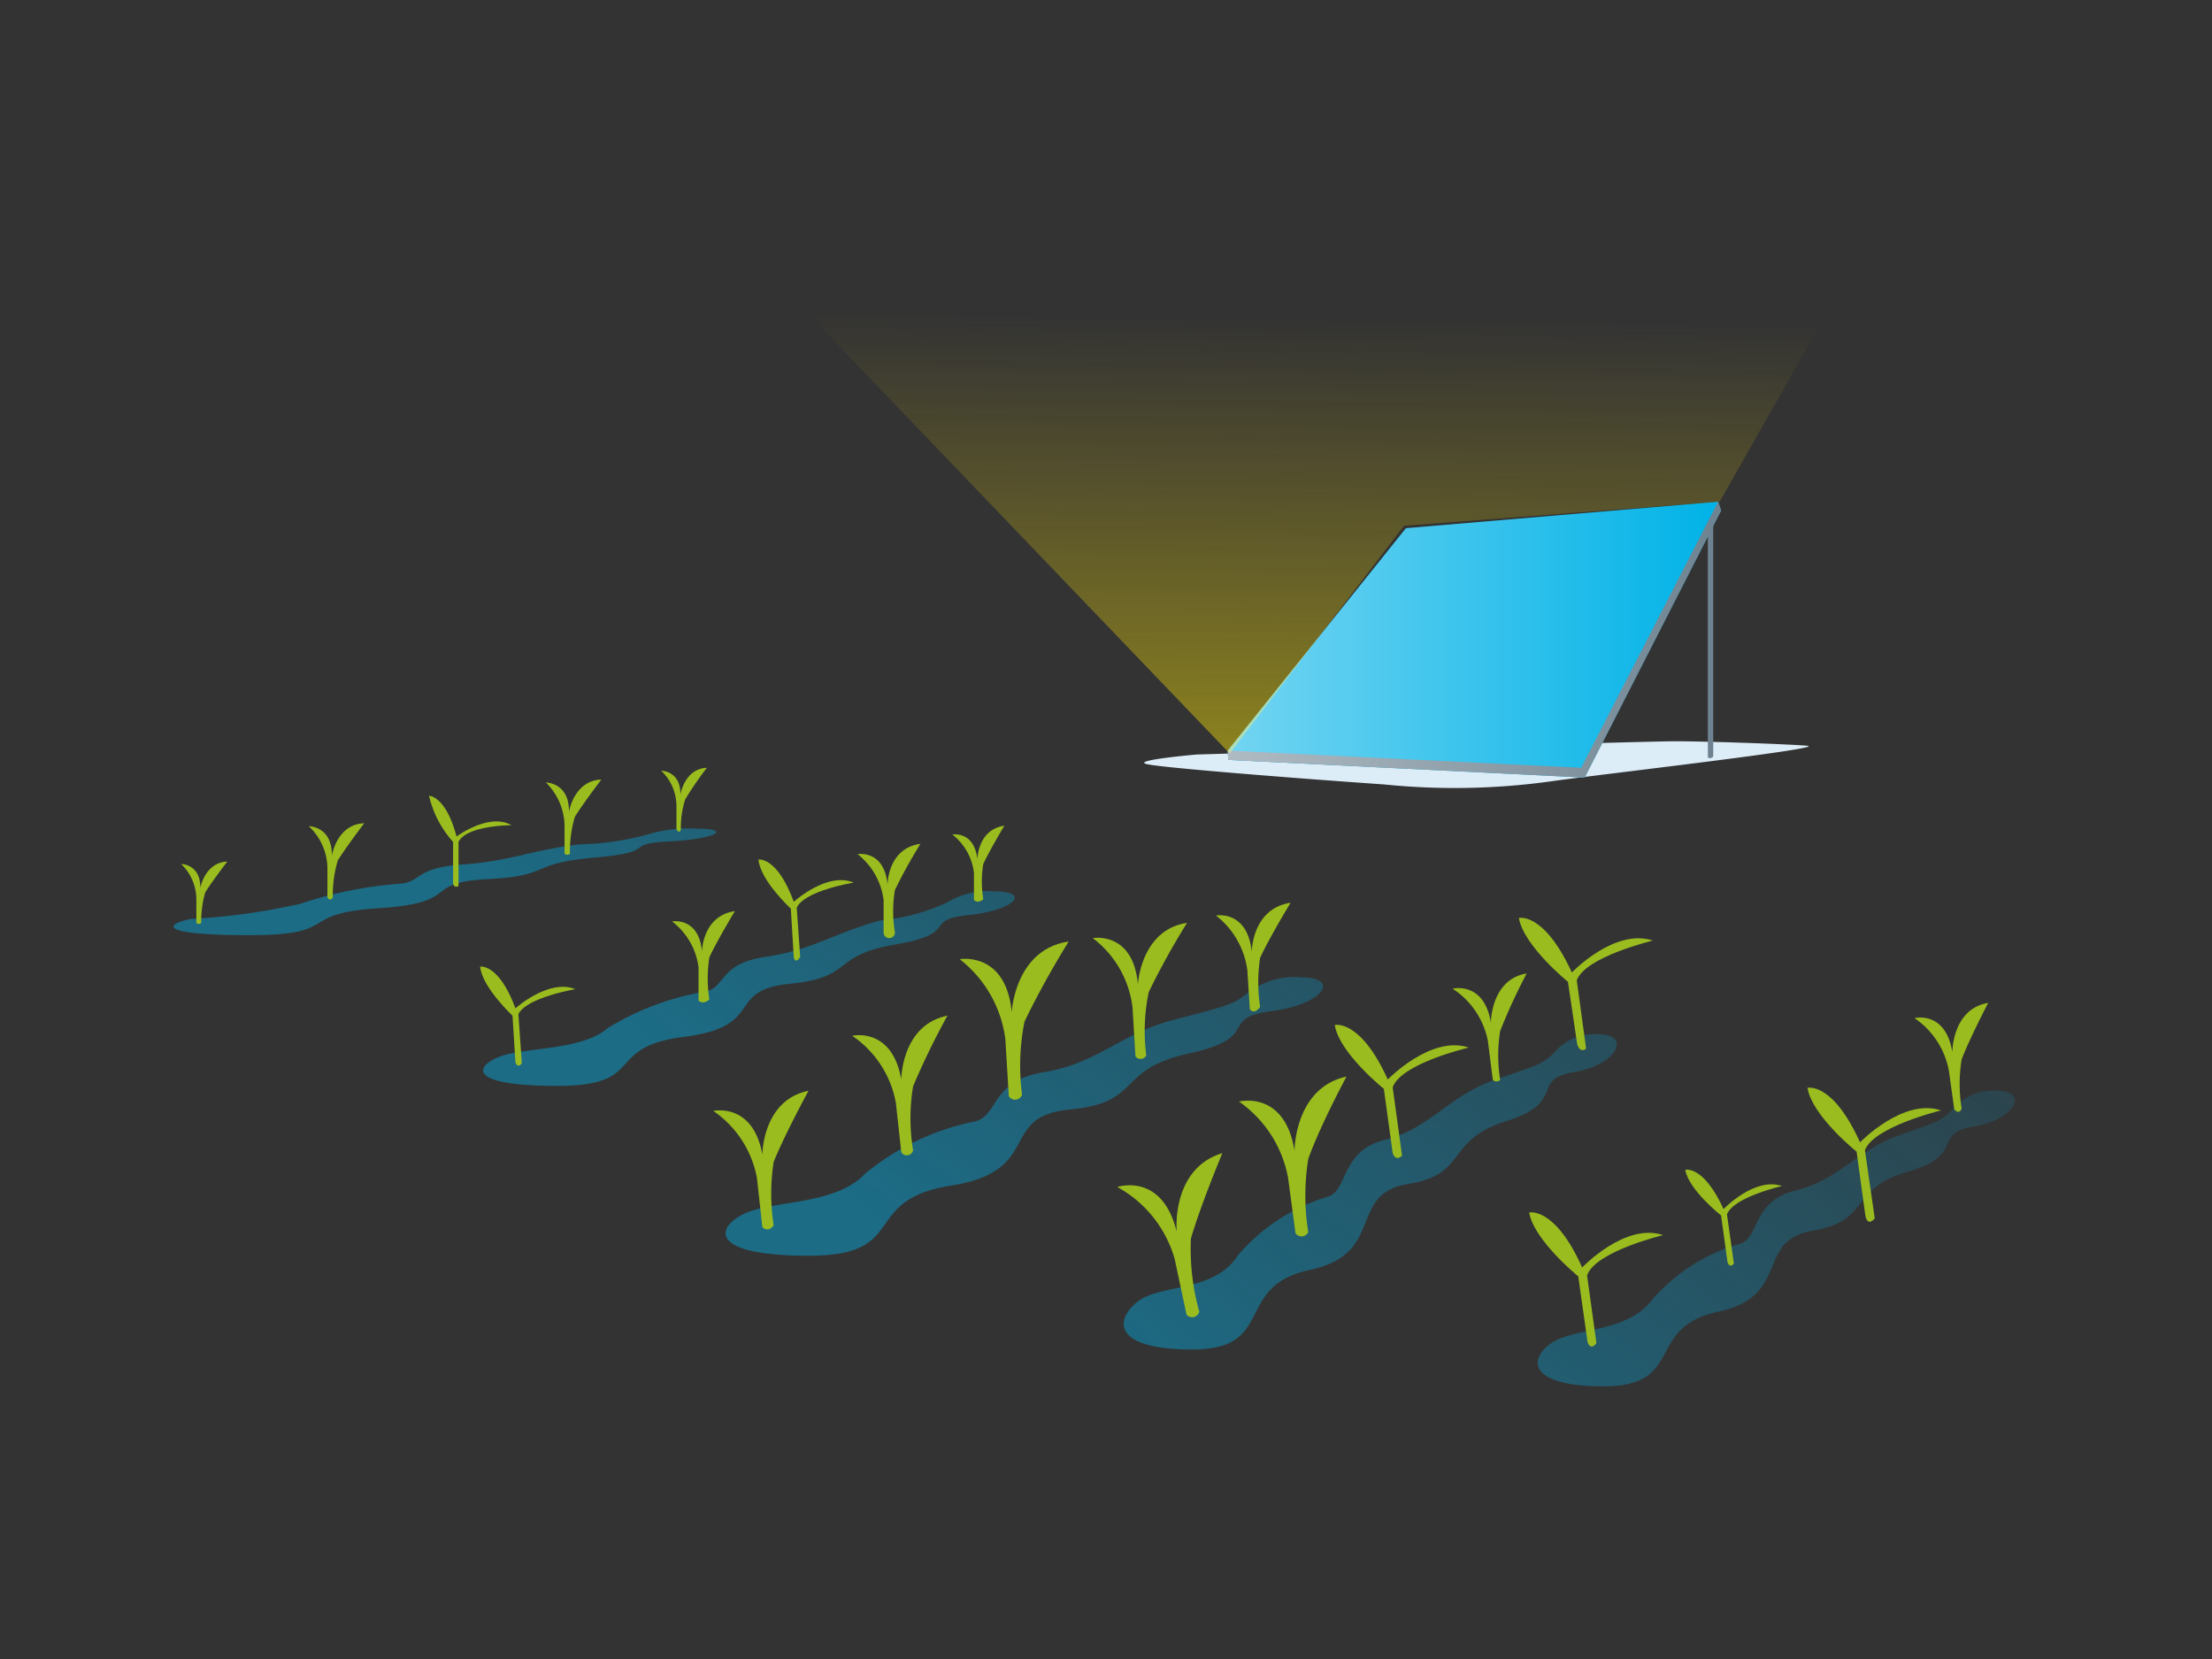 <svg xmlns="http://www.w3.org/2000/svg" xmlns:xlink="http://www.w3.org/1999/xlink" viewBox="0 0 45.06 33.8"><rect x="0" y="0" width="45.06" height="33.8" fill="#333333" stroke="none"/><defs><style>.cls-1,.cls-11,.cls-2,.cls-3,.cls-4,.cls-5{opacity:0.45;}.cls-1{fill:url(#Dégradé_sans_nom_63);}.cls-2{fill:url(#Dégradé_sans_nom_63-2);}.cls-3{fill:url(#Dégradé_sans_nom_63-3);}.cls-4{fill:url(#Dégradé_sans_nom_63-4);}.cls-5{fill:url(#Dégradé_sans_nom_63-5);}.cls-6{fill:#ddedf8;}.cls-7{fill:#9abc1e;}.cls-8{fill:#00b2e7;}.cls-9{fill:#6e8391;}.cls-10{fill:url(#Dégradé_sans_nom_496);}.cls-11{fill:url(#Dégradé_sans_nom_521);}.cls-12{fill:none;}</style><linearGradient id="Dégradé_sans_nom_63" x1="23.71" y1="29.42" x2="38.5" y2="10.72" gradientUnits="userSpaceOnUse"><stop offset="0" stop-color="#00b1eb"/><stop offset="1" stop-color="#00abe9" stop-opacity="0"/></linearGradient><linearGradient id="Dégradé_sans_nom_63-2" x1="29.26" y1="33.81" x2="44.05" y2="15.11" xlink:href="#Dégradé_sans_nom_63"/><linearGradient id="Dégradé_sans_nom_63-3" x1="18.64" y1="25.41" x2="33.43" y2="6.71" xlink:href="#Dégradé_sans_nom_63"/><linearGradient id="Dégradé_sans_nom_63-4" x1="13.94" y1="21.69" x2="28.72" y2="2.99" xlink:href="#Dégradé_sans_nom_63"/><linearGradient id="Dégradé_sans_nom_63-5" x1="9.11" y1="17.87" x2="23.9" y2="-0.82" xlink:href="#Dégradé_sans_nom_63"/><linearGradient id="Dégradé_sans_nom_496" x1="26.69" y1="25.49" x2="26.92" y2="6.49" gradientUnits="userSpaceOnUse"><stop offset="0" stop-color="#f2e500"/><stop offset="1" stop-color="#f1d50e" stop-opacity="0"/></linearGradient><linearGradient id="Dégradé_sans_nom_521" x1="25.01" y1="13.03" x2="35.06" y2="13.03" gradientUnits="userSpaceOnUse"><stop offset="0" stop-color="#fff"/><stop offset="1" stop-color="#fff" stop-opacity="0"/></linearGradient></defs><g id="Calque_2" data-name="Calque 2"><g id="Calque_1-2" data-name="Calque 1"><path class="cls-1" d="M31.66,21.44a1.08,1.08,0,0,1,.91-.37c.66,0,.39.62-.51.77s-.13.61-1.38,1-.76,1.08-2,1.28-.44,1.42-2,1.75-.67,1.62-2.39,1.62-1.55-.67-1.08-1,1.54-.18,2-.91a3.89,3.89,0,0,1,1.86-1.21c.39-.15.25-.93,1.14-1.15s1.29-.87,2.16-1.19S31.41,21.71,31.66,21.44Z"/><path class="cls-2" d="M39.8,22.57a1.08,1.08,0,0,1,.89-.35c.64,0,.37.59-.49.73s-.13.57-1.34.92-.74,1-1.93,1.2S36.5,26.4,35,26.72s-.66,1.52-2.33,1.52-1.5-.64-1-.92,1.49-.18,2-.86a3.7,3.7,0,0,1,1.8-1.13c.37-.15.24-.87,1.11-1.08s1.25-.82,2.1-1.12S39.56,22.83,39.8,22.57Z"/><path class="cls-3" d="M25.4,20.24a1.55,1.55,0,0,1,1.11-.33c.8,0,.47.55-.62.69s-.16.53-1.67.86-.93,1-2.42,1.14-.53,1.25-2.42,1.55-.82,1.43-2.9,1.43-1.89-.59-1.31-.86,1.86-.17,2.45-.81a5.12,5.12,0,0,1,2.26-1.07c.47-.14.3-.82,1.39-1s1.56-.78,2.62-1.06S25.1,20.48,25.4,20.24Z"/><path class="cls-4" d="M19.28,18.39a1.64,1.64,0,0,1,1-.23c.71,0,.41.38-.55.48s-.15.37-1.49.6-.82.67-2.15.8-.48.87-2.15,1.08-.73,1-2.59,1-1.67-.41-1.16-.6,1.66-.12,2.18-.57a5.5,5.5,0,0,1,2-.75c.42-.09.27-.57,1.23-.71S17,19,17.94,18.75A4.18,4.18,0,0,0,19.28,18.39Z"/><path class="cls-5" d="M13.19,17a2.85,2.85,0,0,1,1-.12c.72,0,.43.21-.56.26s-.15.21-1.52.33-.84.37-2.19.44-.49.48-2.2.59-.74.55-2.64.55-1.71-.23-1.19-.33a13.29,13.29,0,0,0,2.23-.31A8.36,8.36,0,0,1,8.17,18c.43-.05.28-.32,1.26-.39s1.42-.3,2.38-.41A5.69,5.69,0,0,0,13.19,17Z"/><path class="cls-6" d="M24.38,15.37s-1.4.12-1,.2,3.23.3,4.82.41a14.25,14.25,0,0,0,3.44-.07c1-.14,5.71-.68,5.16-.72s-2.08-.09-2.68-.09S24.38,15.37,24.38,15.37Z"/><path class="cls-7" d="M20.55,22.33l-.07-1.16a2.46,2.46,0,0,0-.93-1.63s.94-.17,1.06,1.08c0,0,.06-1.28,1.16-1.44a18,18,0,0,0-.9,1.63,4.57,4.57,0,0,0-.05,1.49A.15.15,0,0,1,20.55,22.33Z"/><path class="cls-7" d="M26.39,25.12,26.24,24a2.43,2.43,0,0,0-1-1.56s.93-.24,1.13,1c0,0,0-1.28,1.06-1.51,0,0-.54,1-.78,1.68a4.71,4.71,0,0,0,0,1.49A.15.15,0,0,1,26.39,25.12Z"/><path class="cls-7" d="M24.17,26.78l-.24-1.13a2.43,2.43,0,0,0-1.17-1.47s.91-.31,1.21.91c0,0-.12-1.28.93-1.6,0,0-.45,1.08-.64,1.74a4.74,4.74,0,0,0,.17,1.49A.15.15,0,0,1,24.17,26.78Z"/><path class="cls-7" d="M23.13,21.52l-.06-1a2.08,2.08,0,0,0-.81-1.41s.82-.15.92.94c0,0,.06-1.11,1-1.25a15.59,15.59,0,0,0-.78,1.41,3.92,3.92,0,0,0-.05,1.29A.13.13,0,0,1,23.13,21.52Z"/><path class="cls-7" d="M18,19l0-.66a1.41,1.41,0,0,0-.53-.94s.54-.1.61.62c0,0,0-.74.67-.83a10.39,10.39,0,0,0-.52.94,2.59,2.59,0,0,0,0,.86A.09.09,0,0,1,18,19Z"/><path class="cls-7" d="M11.5,17.39l0-.58a1.26,1.26,0,0,0-.38-.87s.48,0,.47.6c0,0,.1-.64.66-.66,0,0-.36.47-.54.76a2.46,2.46,0,0,0-.1.75A.08.08,0,0,1,11.5,17.39Z"/><path class="cls-7" d="M6.67,18.28l0-.59a1.19,1.19,0,0,0-.38-.86s.48,0,.47.6c0,0,.1-.64.66-.66,0,0-.36.47-.54.76a2.46,2.46,0,0,0-.1.75S6.73,18.38,6.67,18.28Z"/><path class="cls-7" d="M14.23,20.38l0-.67a1.4,1.4,0,0,0-.54-.94s.55-.1.61.62c0,0,0-.73.67-.83,0,0-.35.58-.52.94a2.82,2.82,0,0,0,0,.86S14.32,20.48,14.23,20.38Z"/><path class="cls-7" d="M18.36,23.47l-.11-1a2.1,2.1,0,0,0-.89-1.37s.81-.19,1,.89c0,0,0-1.11.94-1.3a15.33,15.33,0,0,0-.7,1.44,4,4,0,0,0,0,1.3A.13.13,0,0,1,18.36,23.47Z"/><path class="cls-7" d="M15.53,25l-.11-1a2.12,2.12,0,0,0-.89-1.37s.81-.18,1,.89c0,0,0-1.11.94-1.3,0,0-.49.9-.71,1.45a4.22,4.22,0,0,0,0,1.29S15.67,25.12,15.53,25Z"/><path class="cls-7" d="M25.46,20.56l-.05-.79a1.69,1.69,0,0,0-.64-1.12s.64-.12.73.74c0,0,0-.88.79-1,0,0-.42.69-.62,1.12a3.29,3.29,0,0,0,0,1S25.56,20.68,25.46,20.56Z"/><path class="cls-7" d="M39.81,22.6l-.11-.79A1.66,1.66,0,0,0,39,20.74s.63-.16.77.69c0,0,0-.88.73-1,0,0-.37.71-.54,1.15a3.13,3.13,0,0,0,0,1S39.92,22.72,39.81,22.6Z"/><path class="cls-7" d="M19.84,18.33l0-.55a1.16,1.16,0,0,0-.44-.78s.45-.08.51.51c0,0,0-.61.55-.69,0,0-.29.48-.43.78a2.24,2.24,0,0,0,0,.72S19.91,18.42,19.84,18.33Z"/><path class="cls-7" d="M13.78,16.89l0-.48a1,1,0,0,0-.31-.71s.4,0,.39.49c0,0,.08-.53.54-.55a7.08,7.08,0,0,0-.44.64,1.85,1.85,0,0,0-.09.62S13.84,17,13.78,16.89Z"/><path class="cls-7" d="M4,18.8l0-.48a1,1,0,0,0-.31-.72s.4,0,.39.49c0,0,.09-.52.55-.54,0,0-.3.39-.45.63a2.1,2.1,0,0,0-.08.62A.07.07,0,0,1,4,18.8Z"/><path class="cls-7" d="M30.41,22l-.1-.79a1.64,1.64,0,0,0-.72-1.07s.64-.16.78.69c0,0,0-.88.73-1A11.8,11.8,0,0,0,30.56,21a3.13,3.13,0,0,0,0,1A.11.11,0,0,1,30.41,22Z"/><polygon class="cls-8" points="25.02 15.48 25.01 15.29 28.64 10.76 35 10.22 35.06 10.4 32.28 15.84 25.02 15.48"/><path class="cls-7" d="M32.13,21.28,31.94,20s-.9-.73-1-1.3c0,0,.51-.13,1.08,1.11,0,0,.87-.91,1.65-.65,0,0-1.38.33-1.55.81l.19,1.39S32.2,21.47,32.13,21.28Z"/><path class="cls-7" d="M38,24.77l-.18-1.31s-.91-.73-1-1.3c0,0,.51-.13,1.07,1.11,0,0,.88-.91,1.65-.65,0,0-1.37.33-1.55.81l.2,1.39S38.05,25,38,24.77Z"/><path class="cls-7" d="M32.34,27.34,32.15,26s-.9-.73-1-1.3c0,0,.52-.13,1.08,1.12,0,0,.87-.92,1.65-.66,0,0-1.38.33-1.55.82l.19,1.38S32.41,27.53,32.34,27.34Z"/><path class="cls-7" d="M28.37,23.49l-.18-1.31s-.91-.73-1-1.3c0,0,.52-.13,1.08,1.11,0,0,.88-.91,1.65-.65,0,0-1.38.32-1.55.81l.19,1.39S28.44,23.68,28.37,23.49Z"/><path class="cls-7" d="M16.17,19.51l-.06-1s-.62-.57-.66-1c0,0,.38-.07.72.86,0,0,.68-.62,1.22-.39,0,0-1,.16-1.16.51l.07,1S16.22,19.65,16.17,19.51Z"/><path class="cls-7" d="M35.19,25.71l-.13-.95s-.66-.52-.73-.93c0,0,.37-.1.78.8,0,0,.63-.66,1.19-.47,0,0-1,.23-1.12.58l.14,1S35.24,25.85,35.19,25.71Z"/><path class="cls-7" d="M9.23,18l0-.85a2.11,2.11,0,0,1-.49-.94s.34,0,.56.83c0,0,.66-.49,1.12-.23,0,0-.91,0-1.08.34l0,.9S9.25,18.1,9.23,18Z"/><path class="cls-7" d="M10.5,21.64l-.06-.95s-.62-.58-.66-1c0,0,.38-.07.72.85,0,0,.68-.61,1.22-.39,0,0-1,.17-1.16.51l.07,1S10.55,21.78,10.5,21.64Z"/><polygon class="cls-9" points="25.01 15.29 32.21 15.64 35 10.22 35.06 10.4 32.28 15.84 25.02 15.48 25.01 15.29"/><polygon class="cls-10" points="15.31 5.19 25.05 15.35 28.6 10.71 35.03 10.22 38.57 3.98 15.31 5.19"/><polygon class="cls-11" points="25.02 15.48 25.01 15.29 28.64 10.76 35 10.22 35.06 10.4 32.28 15.84 25.02 15.48"/><path class="cls-9" d="M34.9,15.41V10.69l-.11.2v4.54A.08.08,0,0,0,34.9,15.41Z"/><rect class="cls-12" width="45.06" height="33.8"/></g></g></svg>